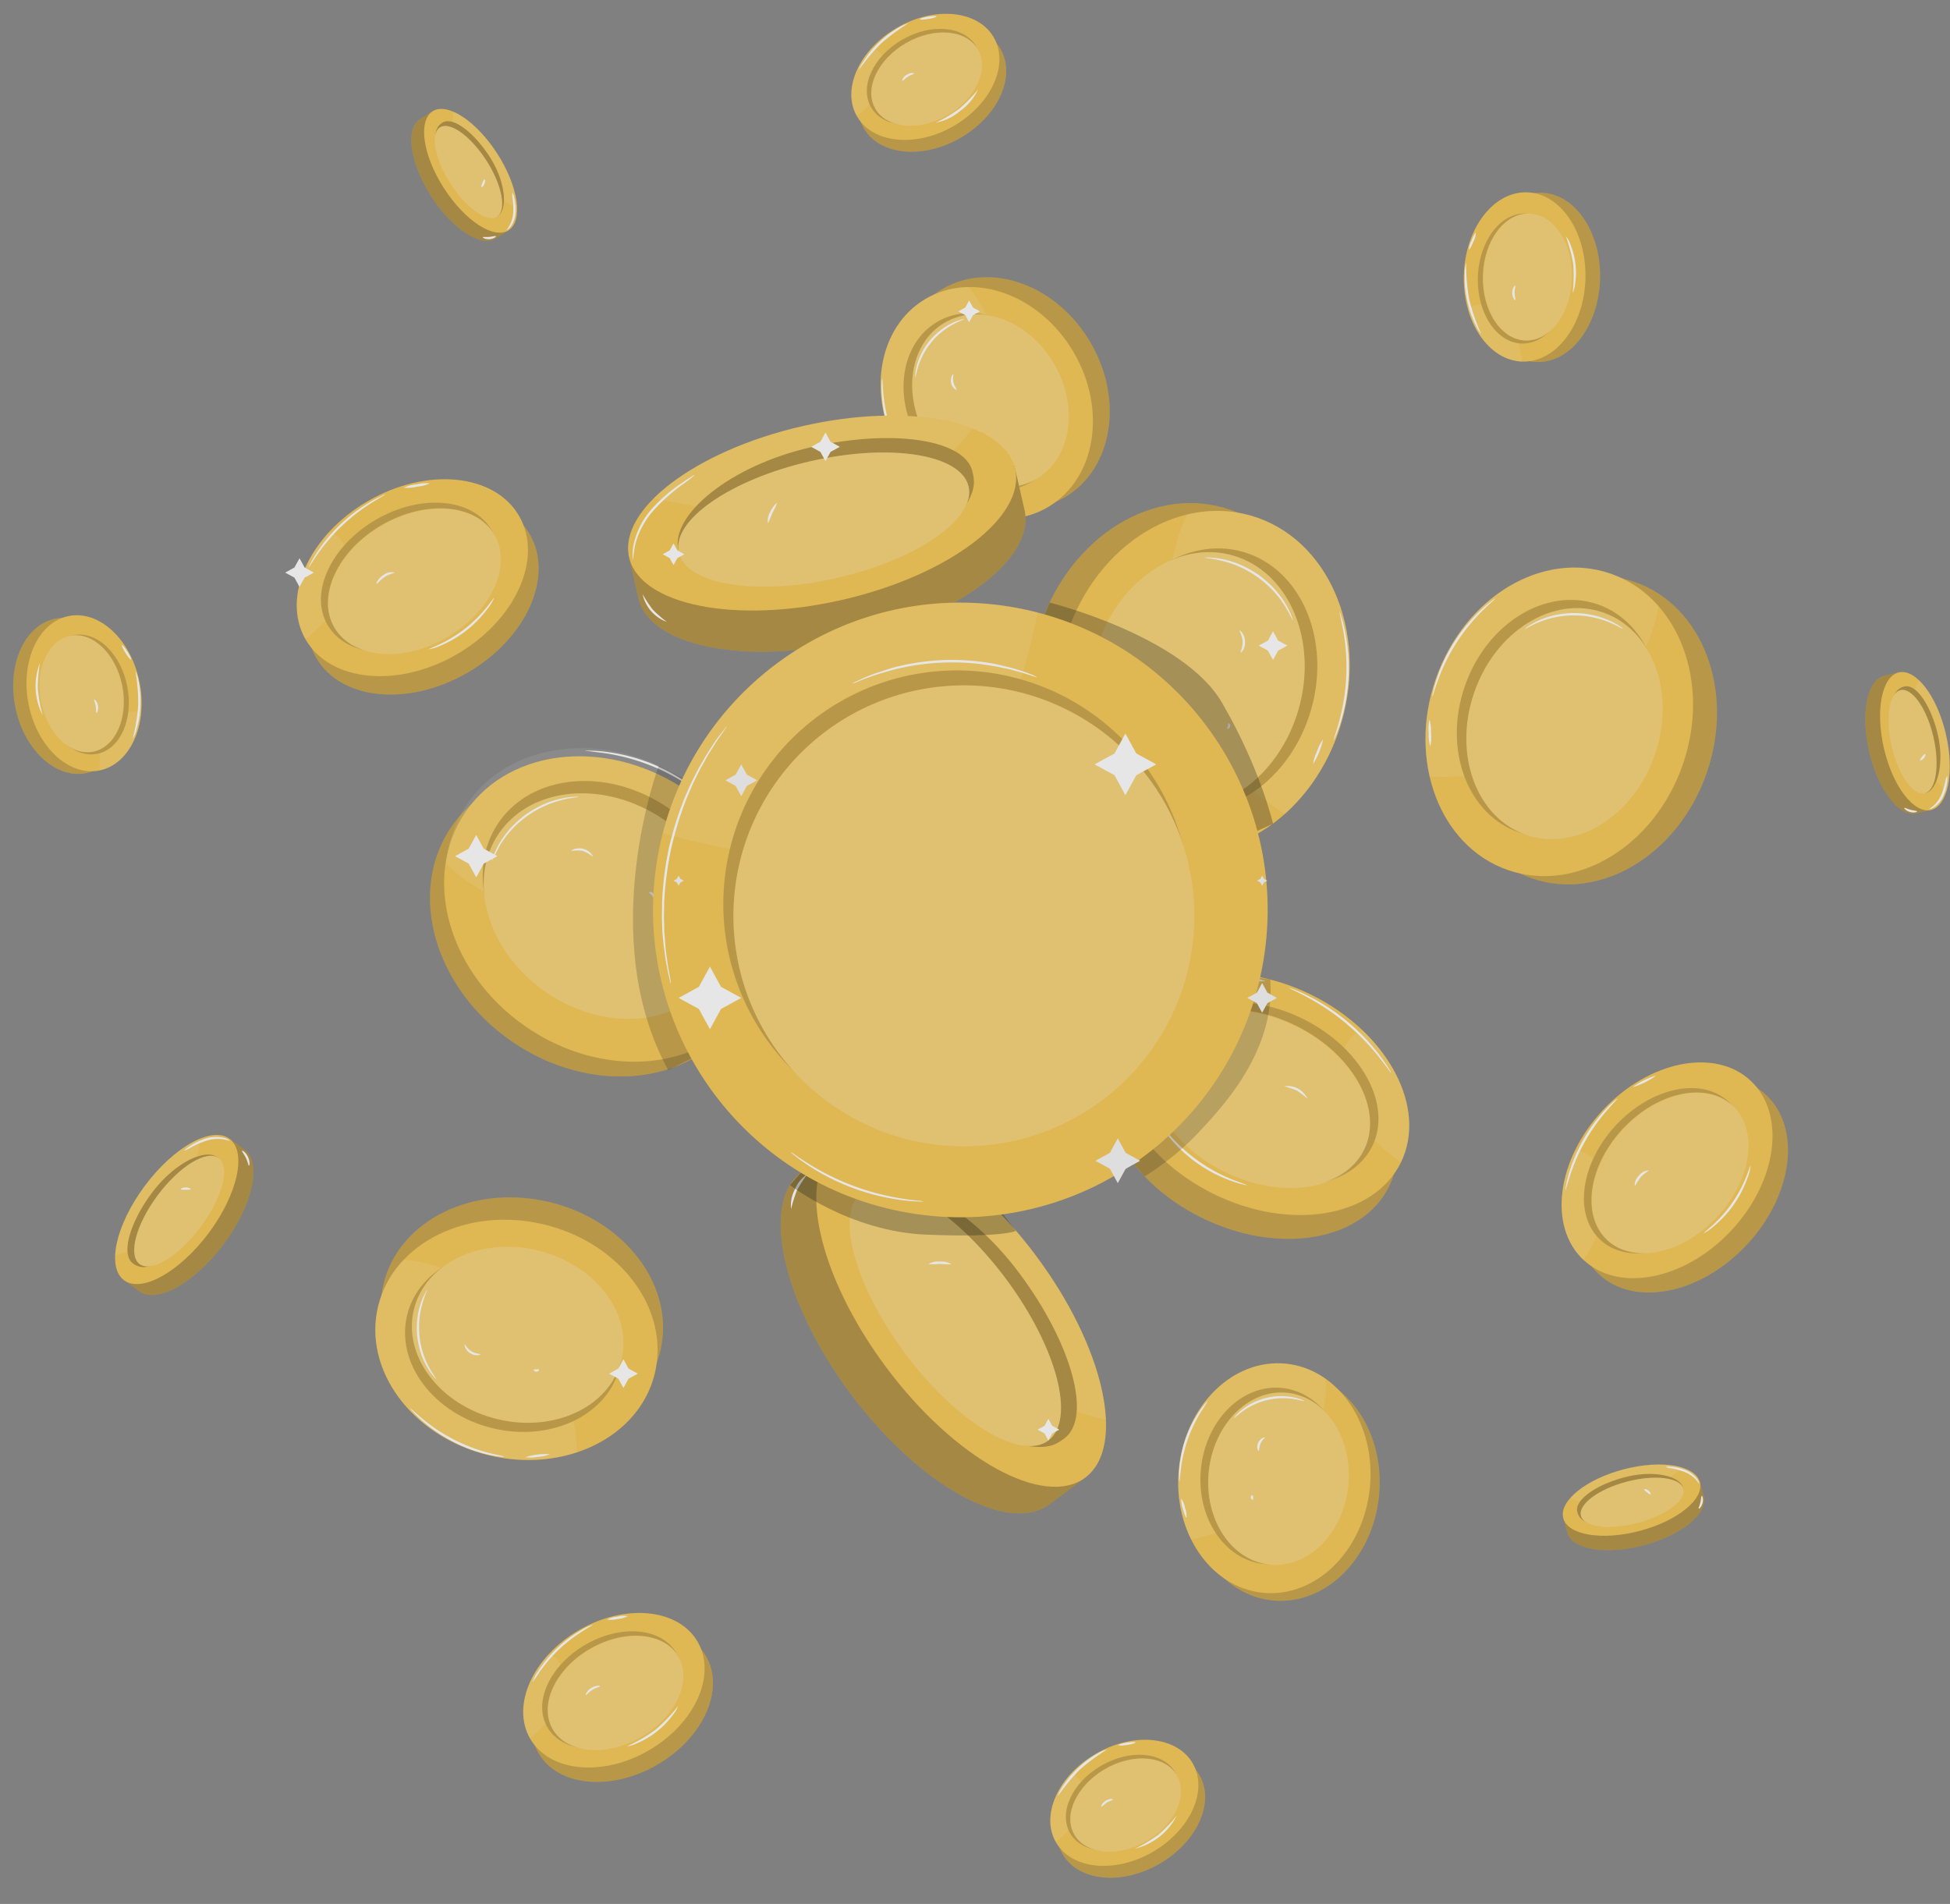 <svg xmlns="http://www.w3.org/2000/svg" xmlns:xlink="http://www.w3.org/1999/xlink" width="550" height="537" fill="none" xmlns:v="https://vecta.io/nano"><rect width="100%" height="100%" fill="#808080" stroke="none"/><style><![CDATA[.B{fill:#f6c549}.C{fill:#fff}.D{opacity:.2}.E{fill:#000}.F{opacity:.1}.G{opacity:.3}]]></style><g opacity=".8"><path d="M481.368 218.019c8.011-23.081-1.089-47.204-20.326-53.88s-41.324 6.622-49.334 29.703 1.09 47.204 20.326 53.88 41.324-6.623 49.334-29.703z" class="B"/><g class="D E"><path d="M481.369 218.018c8.01-23.08-1.09-47.203-20.326-53.879s-41.324 6.622-49.334 29.703 1.089 47.203 20.325 53.88 41.324-6.623 49.335-29.704z"/></g><path d="M474.622 215.686c8.01-23.081-1.09-47.204-20.326-53.88s-41.324 6.623-49.335 29.703 1.09 47.204 20.326 53.88 41.324-6.622 49.335-29.703z" class="B"/><g class="F C"><path d="M467.744 170.931c-3.607-4.181-8.248-7.343-13.46-9.168-19.24-6.686-41.321 6.612-49.335 29.698a50.1 50.1 0 0 0-1.712 27.565 76.67 76.67 0 0 0 31.732-5.124c9.999-3.932 18.335-10.259 23.359-19.922 3.474-6.637 8.448-14.949 9.416-23.049z"/></g><use xlink:href="#B" class="B"/><g class="D E"><use xlink:href="#B"/></g><use xlink:href="#C" class="B"/><g class="D C"><use xlink:href="#C"/></g><g class="C"><path d="M403.994 196.498c.003-.442.07-.88.198-1.303.174-.843.496-2.034.955-3.486a46.95 46.95 0 0 1 12.741-19.848c.878-.823 1.802-1.598 2.766-2.32.334-.292.705-.538 1.104-.732.062.087-1.402 1.241-3.548 3.375-5.621 5.537-9.935 12.258-12.628 19.674-1.03 2.791-1.489 4.64-1.588 4.64zm-.585 14.055c-.36-1.227-.507-2.507-.434-3.784a11.27 11.27 0 0 1 .224-3.796c.352 1.229.495 2.508.421 3.784a11.48 11.48 0 0 1-.211 3.796zm54.398-33.172c-.074.112-1.439-.831-3.858-1.836a26.26 26.26 0 0 0-4.454-1.377c-3.677-.806-7.486-.806-11.164 0-1.502.327-2.972.788-4.392 1.377-2.481 1.018-3.783 1.96-3.845 1.849.267-.281.572-.523.905-.72a9.54 9.54 0 0 1 1.154-.719c.471-.248.98-.571 1.6-.831 1.425-.661 2.913-1.177 4.441-1.539a24.83 24.83 0 0 1 11.45 0c1.531.357 3.023.864 4.454 1.514a15.93 15.93 0 0 1 1.612.831c.399.213.784.449 1.154.707a4.52 4.52 0 0 1 .943.744z"/></g><path d="M300.301 140.269c13.518-7.937 16.754-27.523 7.228-43.746s-28.206-22.941-41.724-15.004-16.753 27.523-7.228 43.746 28.207 22.941 41.724 15.004z" class="B"/><g class="D E"><path d="M300.301 140.269c13.518-7.937 16.754-27.523 7.228-43.746s-28.206-22.941-41.724-15.004-16.753 27.523-7.227 43.746 28.206 22.941 41.723 15.004z"/></g><path d="M295.562 143.043c13.518-7.937 16.754-27.523 7.228-43.747s-28.206-22.941-41.724-15.004-16.754 27.523-7.228 43.747 28.207 22.941 41.724 15.004z" class="B"/><g class="F C"><path d="M273.156 80.968c-4.249.036-8.414 1.182-12.083 3.325-13.522 7.939-16.759 27.527-7.232 43.753 3.612 6.258 8.907 11.376 15.283 14.775a58.62 58.62 0 0 0 12.901-21.164c2.705-7.815 3.151-15.866 0-23.644-2.22-5.359-4.614-12.43-8.869-17.045z"/></g><use xlink:href="#D" class="B"/><g class="D E"><use xlink:href="#D"/></g><use xlink:href="#E" class="B"/><g class="D C"><use xlink:href="#E"/></g><g class="C"><path d="M256.26 131.085s-.285-.248-.694-.757c-.57-.733-1.096-1.499-1.576-2.294a35.66 35.66 0 0 1-5.284-17.368 22.99 22.99 0 0 1 0-2.778c-.012-.346.038-.69.148-1.018.112 0 .075 1.452.261 3.722a41.84 41.84 0 0 0 5.222 17.206l1.923 3.287zm7.976 7.381c-.111.149-1.24-.57-2.481-1.575s-2.183-1.948-2.071-2.084 1.24.571 2.481 1.575 2.183 1.948 2.071 2.084zm7.73-48.454c0 .124-1.241.459-2.978 1.402-4.694 2.471-8.25 6.663-9.924 11.698-.62 1.91-.769 3.175-.881 3.163s0-.322 0-.893c.077-.814.227-1.619.447-2.407.732-2.609 2.018-5.029 3.772-7.095a18.81 18.81 0 0 1 6.388-4.875 11.9 11.9 0 0 1 2.307-.831c.278-.105.572-.16.869-.161zm-2.172 19.885c0 .075-.335 0-.682-.335a3.12 3.12 0 0 1-.695-3.411c.199-.434.422-.62.497-.583s-.298 1.054 0 2.27.992 1.923.88 2.059zm7.171 12.53c0 .086.001.198-.223.235-.113.014-.229.001-.336-.038s-.205-.102-.284-.185c-.084-.077-.148-.175-.185-.283a.68.68 0 0 1-.026-.337c0-.186.149-.261.236-.236s.26.248.434.397.322.273.384.447z"/></g><use xlink:href="#F" class="B"/><g class="D E"><use xlink:href="#F"/></g><path d="M210.834 283.97c12.7-18.269 5.224-45.433-16.697-60.671s-49.988-12.78-62.687 5.49-5.224 45.433 16.697 60.671 49.987 12.78 62.687-5.49z" class="B"/><g class="F C"><path d="M125.858 243.526a34.58 34.58 0 0 1 5.917-16.797c12.604-18.372 40.689-21.002 62.733-5.88 8.514 5.743 15.241 13.765 19.414 23.148a83.7 83.7 0 0 1-31.273 16.127c-11.363 3.039-22.813 2.878-33.494-2.369-7.406-3.635-17.231-7.729-23.297-14.229z"/></g><use xlink:href="#G" class="B"/><g class="D E"><use xlink:href="#G"/></g><use xlink:href="#H" class="B"/><g class="D C"><use xlink:href="#H"/></g><g class="C"><path d="M198.576 224.583c-.074.087-1.65-1.241-4.404-3.064a57.74 57.74 0 0 0-23.904-9.13l-5.322-.658a6.53 6.53 0 0 1 1.439 0 36.39 36.39 0 0 1 3.945.248 52.13 52.13 0 0 1 12.641 3.077 51.56 51.56 0 0 1 11.462 6.202 38.54 38.54 0 0 1 3.101 2.481c.375.247.724.529 1.042.844zm9.676 12.045c-1.041-.933-1.932-2.021-2.642-3.225-.877-1.088-1.587-2.301-2.109-3.597 1.039.939 1.93 2.031 2.642 3.237.886 1.078 1.598 2.287 2.109 3.585zm-69.457 6.116c.065-.427.186-.844.36-1.24.148-.478.335-.942.558-1.39a16.72 16.72 0 0 1 .881-1.761c.835-1.499 1.816-2.911 2.927-4.218 1.382-1.59 2.929-3.029 4.615-4.292a30.25 30.25 0 0 1 5.483-3.114c1.577-.677 3.219-1.192 4.9-1.538.643-.14 1.293-.244 1.948-.31.493-.071.99-.113 1.489-.124.411-.062.829-.062 1.24 0 0 .124-1.799.161-4.602.843a28.01 28.01 0 0 0-4.764 1.638 28.73 28.73 0 0 0-9.924 7.244 27.91 27.91 0 0 0-2.977 4.069l-2.134 4.193zm28.409-1.092a9.61 9.61 0 0 0-2.804-1.637c-1.075-.193-2.175-.193-3.25 0 0-.074.273-.347.893-.558.823-.248 1.7-.257 2.527-.027s1.574.692 2.15 1.329c.422.459.546.856.484.893zm17.031 11.426c-.161-.075-.211-.41-.484-.695s-.57-.397-.62-.571.087-.186.323-.21a1.03 1.03 0 0 1 .43.094c.135.062.254.152.351.265a1.09 1.09 0 0 1 .215.383 1.07 1.07 0 0 1 .046.436c-.05.223-.174.323-.261.298z"/></g><g class="D E"><path d="M185.823 215.924s-18.037 48.145 2.642 85.881l9.242-4.602-4.242-77.259-7.642-4.02z"/></g><use xlink:href="#I" class="B"/><g class="D E"><use xlink:href="#I"/></g><path d="M378.413 203.582c7.454-25.909-4.005-51.947-25.595-58.158s-45.133 9.757-52.587 35.666 4.006 51.947 25.595 58.158 45.134-9.757 52.587-35.666z" class="B"/><g class="F C"><path d="M334.898 145.128c5.913-1.463 12.106-1.352 17.962.322 21.585 6.203 33.035 32.254 25.58 58.156-2.784 9.976-8.316 18.969-15.966 25.952a84.25 84.25 0 0 1-25.356-24.811c-6.525-9.924-10.023-20.915-8.41-32.824 1.116-8.212 1.922-18.843 6.19-26.795z"/></g><path d="M310.768 183.187c-5.731 19.848 2.829 39.858 19.129 44.547s34.152-7.666 39.883-27.515-2.841-39.857-19.129-44.547-34.151 7.605-39.883 27.515z" class="B"/><g class="D E"><path d="M310.769 183.187c-5.731 19.848 2.828 39.858 19.128 44.547s34.152-7.666 39.883-27.515-2.841-39.857-19.129-44.547-34.151 7.605-39.882 27.515z"/></g><path d="M309.093 183.646c-5.594 19.427 2.667 38.865 18.447 43.418s33.109-7.53 38.704-26.956-2.667-38.866-18.459-43.418-33.109 7.554-38.692 26.956z" class="B"/><g class="D C"><path d="M309.093 183.646c-5.595 19.427 2.667 38.865 18.447 43.418s33.109-7.53 38.704-26.956-2.667-38.866-18.459-43.418-33.11 7.554-38.692 26.956z"/></g><path d="M302.804 197.937c.149 0 0 2.915.745 7.517l.322 1.799c.112.62.31 1.241.472 1.923.297 1.34.794 2.717 1.24 4.168a46.68 46.68 0 0 0 10.594 16.821l3.213 2.953 1.526 1.24 1.489 1.067c3.82 2.68 6.525 3.784 6.463 3.92-.653-.197-1.285-.459-1.886-.781-.738-.315-1.451-.684-2.134-1.104a29.48 29.48 0 0 1-2.704-1.65l-1.526-1.055c-.521-.372-1.029-.806-1.563-1.24-1.152-.925-2.253-1.91-3.3-2.953a48.98 48.98 0 0 1-6.326-7.902c-1.775-2.881-3.251-5.936-4.404-9.117-.471-1.489-.955-2.891-1.241-4.255-.148-.67-.334-1.315-.434-1.948l-.297-1.836c-.211-1.154-.236-2.221-.323-3.151-.073-.796-.094-1.596-.062-2.394a10.53 10.53 0 0 1 .136-2.022z" fill="#263238"/><g class="C"><path d="M376.169 208.68c-.112 0 .657-1.96 1.538-5.186a58.31 58.31 0 0 0 1.129-25.778l-1.079-5.297c.22.435.39.892.508 1.365.412 1.261.752 2.545 1.017 3.846a52.1 52.1 0 0 1-1.141 26.05c-.382 1.263-.829 2.505-1.34 3.722a6.36 6.36 0 0 1-.632 1.278zm-5.805 6.822a11.44 11.44 0 0 1 1.104-3.597c.376-1.21.954-2.347 1.712-3.362-.529 2.465-1.482 4.82-2.816 6.959zm-30.605-58.242c.412-.042.828-.042 1.24 0 .502.001 1.004.034 1.501.099.663.056 1.321.152 1.973.286 1.699.32 3.361.81 4.962 1.463 1.957.823 3.823 1.845 5.57 3.052 1.721 1.243 3.305 2.665 4.726 4.243a25.92 25.92 0 0 1 3.027 4.205 17.61 17.61 0 0 1 .918 1.774 9.81 9.81 0 0 1 .595 1.377 5.59 5.59 0 0 1 .373 1.24c-.124 0-.732-1.662-2.271-4.13-.91-1.435-1.944-2.789-3.088-4.045a32.71 32.71 0 0 0-4.652-4.106 30.88 30.88 0 0 0-5.434-3.039 27.75 27.75 0 0 0-4.838-1.563c-2.791-.707-4.602-.719-4.602-.856zm10.085 26.833a9.28 9.28 0 0 0 .67-3.201c-.149-1.086-.48-2.138-.98-3.113 0 0 .409.148.806.669a4.51 4.51 0 0 1 .819 2.481 4.54 4.54 0 0 1-.571 2.481c-.335.497-.682.683-.744.683zm-3.77 21.399c0-.186.174-.397.248-.72s0-.608.162-.744.198 0 .335.136c.078.112.132.241.155.376a.93.93 0 0 1-.019.406.96.96 0 0 1-.188.359c-.088.105-.197.19-.321.249-.211.074-.347.012-.372-.062z"/></g><g class="G E"><path d="M296.08 169.963s37.675 9.416 48.603 28.259 14.378 34.114 14.378 34.114l-8.212 3.722-58.218-58.168 3.449-7.927z"/></g><path d="M388.949 421.951c1.794-17.757-8.75-33.364-23.55-34.859s-28.251 11.688-30.045 29.445 8.75 33.364 23.55 34.859 28.252-11.688 30.045-29.445z" class="B"/><g class="D E"><path d="M388.95 421.951c1.793-17.757-8.75-33.364-23.55-34.859s-28.252 11.688-30.045 29.445 8.75 33.364 23.55 34.859 28.251-11.688 30.045-29.445z"/></g><path d="M386.369 419.644c1.8-17.845-8.798-33.529-23.672-35.029s-28.39 11.75-30.191 29.596 8.799 33.529 23.672 35.03 28.391-11.751 30.191-29.597z" class="B"/><g class="F C"><path d="M373.823 388.877c-3.291-2.358-7.138-3.82-11.164-4.242-14.887-1.501-28.384 11.747-30.195 29.598-.741 6.851.459 13.771 3.461 19.973 7.823-1.441 15.251-4.524 21.796-9.044 6.476-4.503 11.351-10.445 13.299-18.198 1.401-5.359 3.535-12.132 2.803-18.087z"/></g><use xlink:href="#J" class="B"/><g class="D E"><use xlink:href="#J"/></g><use xlink:href="#K" class="B"/><g class="D C"><use xlink:href="#K"/></g><g class="C"><path d="M332.676 417.93c-.098-.312-.136-.641-.112-.967a23.06 23.06 0 0 1 .062-2.655 33.71 33.71 0 0 1 5.744-16.375c.491-.734 1.026-1.438 1.6-2.109.409-.471.658-.719.682-.695a33.88 33.88 0 0 1-1.91 3.052c-1.501 2.46-2.748 5.066-3.722 7.778-.941 2.724-1.594 5.539-1.947 8.398l-.397 3.573zm1.972 10.172c-.173 0-.632-1.116-1.029-2.605-.344-.884-.484-1.833-.41-2.779a6.29 6.29 0 0 1 1.03 2.605c.351.882.491 1.834.409 2.779zm33.221-32.935c0 .111-1.179-.298-3.077-.596-5.003-.738-10.098.489-14.216 3.424-1.563 1.116-2.394 1.997-2.481 1.923s.136-.273.496-.695c.515-.586 1.084-1.122 1.699-1.6 2.03-1.603 4.384-2.745 6.898-3.349a17.86 17.86 0 0 1 7.666-.149c.764.147 1.511.367 2.233.657.534.198.794.347.782.385zm-12.864 14.079c-.074 0-.248-.198-.347-.645a2.99 2.99 0 0 1 .236-1.724c.253-.519.654-.95 1.153-1.241.397-.223.695-.235.72-.161s-.819.658-1.241 1.724-.31 1.998-.521 2.047zm-1.526 13.683c0 .075-.149.124-.31 0-.099-.051-.184-.125-.249-.215a.71.71 0 0 1-.125-.305.7.7 0 0 1 .027-.328c.035-.106.094-.202.173-.281.136-.111.261-.099.323 0 .074.173.116.358.124.546.043.191.056.388.037.583z"/></g><use xlink:href="#L" class="B"/><g class="D E"><path d="M186.209 381.158c4.396-17.954-9.502-36.785-31.043-42.06s-42.567 5.004-46.964 22.958 9.502 36.785 31.043 42.059 42.567-5.003 46.964-22.957z"/></g><use xlink:href="#L" x="-1.539" y="6.305" class="B"/><g class="F C"><path d="M113.774 355.371a28.73 28.73 0 0 0-7.108 12.951c-4.404 17.962 9.502 36.794 31.013 42.066 8.258 2.086 16.936 1.811 25.046-.794-.377-9.827-2.843-19.46-7.233-28.259-4.391-8.684-10.829-15.705-19.997-19.427-6.376-2.555-14.315-6.339-21.721-6.537z"/></g><use xlink:href="#M" class="B"/><g class="D E"><use xlink:href="#M"/></g><use xlink:href="#N" class="B"/><g class="D C"><use xlink:href="#N"/></g><g class="C"><path d="M142.268 410.834c-.411.067-.83.067-1.241 0-1.084-.125-2.161-.311-3.225-.558a41.91 41.91 0 0 1-10.147-3.721 42.67 42.67 0 0 1-8.895-6.128c-.82-.726-1.594-1.5-2.32-2.32a4.67 4.67 0 0 1-.756-.931c.087-.087 1.24 1.142 3.374 2.903 5.493 4.59 11.932 7.911 18.856 9.726 2.692.657 4.366.918 4.354 1.029zm12.803-.682a9.27 9.27 0 0 1-3.387.745 9.48 9.48 0 0 1-3.461.099c2.209-.709 4.532-.995 6.848-.844zm-34.623-46.333c.112 0-.607 1.364-1.24 3.647a23.83 23.83 0 0 0-.856 4.094c-.396 3.397-.062 6.84.98 10.097.425 1.327.964 2.614 1.613 3.846 1.116 2.109 2.084 3.263 1.984 3.337s-.297-.248-.744-.757a16.66 16.66 0 0 1-1.637-2.357 21.15 21.15 0 0 1-1.787-3.882 25.79 25.79 0 0 1-1.104-5.124c-.145-1.744-.108-3.498.112-5.235.193-1.415.53-2.808 1.005-4.155a15.96 15.96 0 0 1 1.166-2.63c.273-.596.471-.906.508-.881zm15.035 18.173c0 .075-.297.236-.843.248-.722.021-1.433-.183-2.035-.583a3.62 3.62 0 0 1-1.389-1.6c-.211-.521-.199-.868-.124-.881s.595 1.154 1.861 1.936 2.505.694 2.53.88zm16.487 4.218c.074 0 .099.186 0 .36a.85.85 0 0 1-.3.232c-.116.054-.242.08-.37.078a.81.81 0 0 1-.373-.074c-.116-.054-.218-.135-.297-.236-.124-.161-.099-.31 0-.347s.409 0 .707 0 .434-.087.633-.013z"/></g><path d="M391.757 334.687c7.664-15.486-3.601-36.689-25.16-47.359s-45.248-6.764-52.912 8.722 3.6 36.689 25.159 47.359 45.249 6.764 52.913-8.722z" class="B"/><g class="D E"><path d="M391.757 334.687c7.663-15.486-3.601-36.689-25.16-47.359s-45.248-6.764-52.912 8.722 3.6 36.689 25.159 47.359 45.249 6.764 52.913-8.722z"/></g><path d="M395.083 327.968c7.664-15.486-3.6-36.689-25.159-47.358s-45.249-6.764-52.912 8.722 3.6 36.689 25.159 47.358 45.249 6.764 52.912-8.722z" class="B"/><g class="F C"><path d="M381.652 292.08a11.63 11.63 0 0 0-3.039 5.135c-1.377 5.831.149 12.095 3.56 17.529 3.374 5.197 7.804 9.627 13.001 13 5.545-11.487.769-26.05-10.842-37.141a9.94 9.94 0 0 0-2.68 1.477z"/></g><path d="M346.533 329.667c-16.561-8.2-25.306-24.326-19.525-35.975s23.904-14.526 40.478-6.327 25.319 24.327 19.525 35.975-23.917 14.577-40.478 6.327z" class="B"/><g class="D E"><path d="M346.534 329.667c-16.561-8.2-25.307-24.326-19.526-35.975s23.905-14.526 40.478-6.327 25.319 24.327 19.526 35.975-23.918 14.577-40.478 6.327z"/></g><path d="M345.292 330.325c-16.127-8.002-24.736-23.657-19.129-34.983s23.247-14.018 39.424-6.016 24.736 23.669 19.128 34.945-23.297 14.067-39.423 6.054z" class="B"/><g class="D C"><path d="M345.293 330.474c-16.127-8.002-24.736-23.67-19.142-34.983s23.26-14.018 39.424-6.017 24.748 23.67 19.141 34.995-23.297 13.993-39.423 6.005z"/></g><g class="C"><path d="M363.576 278.62a7.95 7.95 0 0 1 1.427.471c.918.335 2.196.906 3.721 1.663a57.95 57.95 0 0 1 20.655 17.218 40.67 40.67 0 0 1 2.307 3.399c.289.41.53.851.72 1.315-.099 0-1.241-1.737-3.399-4.441-5.581-7.045-12.558-12.861-20.494-17.082-3.002-1.625-4.986-2.431-4.937-2.543zm-15.891-2.828c1.566-.179 3.148-.137 4.702.124a17.73 17.73 0 0 1 4.627.781c-1.562.171-3.14.125-4.689-.136-1.574-.048-3.135-.307-4.64-.769zm14.514 30.591c1.332-.209 2.695.023 3.884.658a6.21 6.21 0 0 1 2.704 2.865c-.937-.849-1.941-1.621-3.002-2.308a23.72 23.72 0 0 0-3.586-1.215zm-34.522 11.239c.099-.075 1.08 1.24 2.903 3.275a46.43 46.43 0 0 0 7.902 6.897 47.22 47.22 0 0 0 9.267 4.962l4.094 1.526a3.74 3.74 0 0 1-1.167-.199 25.51 25.51 0 0 1-3.088-.905 39.92 39.92 0 0 1-17.368-11.934 28.88 28.88 0 0 1-1.947-2.555c-.247-.327-.448-.686-.596-1.067z"/></g><g class="D E"><path d="M319.824 328.365l3.027 3.436c5.131-3.183 9.869-6.96 14.117-11.252 6.004-6.413 22.937-23.098 21.312-44.261l-7.567-1.241-31.559 52.449.67.869z"/></g><use xlink:href="#O" class="B"/><g class="D E"><use xlink:href="#O"/></g><path d="M28.022 217.313c8.643-1.71 13.721-12.849 11.34-24.879s-11.316-20.397-19.959-18.688-13.721 12.849-11.341 24.879 11.316 20.397 19.959 18.688z" class="B"/><g class="F C"><path d="M38.363 200.74c-1.02-.138-2.059-.01-3.014.372-1.403.691-2.655 1.655-3.681 2.835s-1.808 2.553-2.298 4.038a22.5 22.5 0 0 0-1.241 9.291c6.364-1.315 10.78-7.778 11.648-15.915-.437-.278-.914-.487-1.414-.621z"/></g><use xlink:href="#P" class="B"/><g class="D E"><use xlink:href="#P"/></g><path d="M11.593 197.924c-1.786-9.031 1.886-17.367 8.2-18.607s12.889 5.049 14.7 14.08-1.886 17.367-8.212 18.607-12.877-5.061-14.688-14.08z" class="B"/><g class="D C"><path d="M11.593 197.937c-1.786-9.019 1.886-17.368 8.2-18.608s12.889 5.061 14.626 14.08-1.886 17.367-8.212 18.608-12.877-5.062-14.613-14.08z"/></g><g class="C"><path d="M38.19 189.253a9.43 9.43 0 0 1 .868 2.742 28.28 28.28 0 0 1 .571 6.909 27.9 27.9 0 0 1-1.129 6.836 9.69 9.69 0 0 1-1.067 2.654c.789-3.121 1.308-6.304 1.551-9.514.026-3.227-.24-6.448-.794-9.627zm-3.784-7.294c.161-.099.844.732 1.538 1.848s1.141 2.109.992 2.208-.844-.744-1.538-1.86-1.141-2.109-.992-2.196zm-7.865 15.358c.112-.124.906.545 1.104 1.749s-.322 2.096-.471 2.009 0-.905-.161-1.898-.608-1.736-.471-1.86zm-15.258-10.47a42.28 42.28 0 0 0-.595 7.517 42.68 42.68 0 0 0 1.377 7.443 17.92 17.92 0 0 1-2.01-7.358 17.94 17.94 0 0 1 1.229-7.528v-.074z"/></g><use xlink:href="#Q" class="B"/><g class="D E"><use xlink:href="#Q"/></g><path d="M128.82 184.561c16.625-9.626 24.498-27.109 17.584-39.05s-25.995-13.819-42.621-4.193-24.498 27.109-17.584 39.05 25.996 13.819 42.621 4.193z" class="B"/><g class="F C"><path d="M95.043 151.095a9.34 9.34 0 0 1 2.68 3.92c.638 2.374.797 4.852.467 7.289a18.5 18.5 0 0 1-2.39 6.902c-2.411 4.321-5.709 8.084-9.676 11.041-4.962-8.857-1.972-20.717 6.699-30.157a7.7 7.7 0 0 1 2.221 1.005z"/></g><use xlink:href="#R" class="B"/><g class="D E"><use xlink:href="#R"/></g><path d="M126.006 179.676c12.467-7.22 18.484-20.158 13.423-28.879s-19.266-9.924-31.733-2.742-18.483 20.159-13.422 28.88 19.265 9.961 31.732 2.741z" class="B"/><g class="D C"><path d="M126.067 179.776c12.467-7.22 18.471-20.146 13.422-28.88s-19.265-9.924-31.732-2.729-18.484 20.146-13.422 28.88 19.252 9.948 31.732 2.729z"/></g><g class="C"><path d="M108.738 139.434c0 .099-1.477.868-3.809 2.32-6.085 3.79-11.336 8.779-15.432 14.663-1.575 2.257-2.407 3.721-2.481 3.721a4.74 4.74 0 0 1 .484-1.104c.347-.695.906-1.662 1.65-2.828a45.05 45.05 0 0 1 6.897-8.337 45.53 45.53 0 0 1 8.684-6.475 27.94 27.94 0 0 1 2.915-1.501c.341-.202.708-.357 1.092-.459zm12.517-3.101c-1.154.514-2.387.829-3.647.93a11.15 11.15 0 0 1-3.721.285 11.18 11.18 0 0 1 3.647-.93c1.216-.303 2.474-.4 3.721-.285zm-9.973 25.145c0 .186-1.365.323-2.754 1.241s-2.146 2.034-2.307 1.935.384-1.514 1.96-2.481a3.65 3.65 0 0 1 1.471-.703c.537-.12 1.094-.118 1.63.008zm28.084 7.145a12.55 12.55 0 0 1-1.811 3.015c-3.382 4.611-7.953 8.217-13.224 10.433a12.29 12.29 0 0 1-3.362 1.054c0-.099 1.241-.546 3.176-1.476 2.521-1.207 4.905-2.683 7.108-4.404 2.185-1.742 4.177-3.714 5.942-5.88 1.365-1.675 2.096-2.804 2.171-2.742z"/></g><use xlink:href="#S" class="B"/><g class="D E"><use xlink:href="#S"/></g><path d="M182.98 493.7c13.044-7.552 19.219-21.273 13.791-30.647s-20.401-10.851-33.445-3.299-19.219 21.274-13.791 30.648 20.401 10.851 33.445 3.298z" class="B"/><g class="F C"><path d="M156.472 467.415c.958.83 1.685 1.894 2.109 3.088a14.48 14.48 0 0 1 .361 5.704c-.26 1.906-.897 3.742-1.874 5.399-1.887 3.4-4.475 6.36-7.592 8.684-3.933-6.96-1.551-16.263 5.26-23.669a6.32 6.32 0 0 1 1.736.794z"/></g><use xlink:href="#T" class="B"/><g class="D E"><use xlink:href="#T"/></g><path d="M180.775 489.843c9.787-5.669 14.501-15.817 10.532-22.664s-15.11-7.803-24.897-2.146-14.502 15.816-10.532 22.664 15.109 7.765 24.897 2.146z" class="B"/><g class="D C"><path d="M180.824 489.917c9.776-5.657 14.49-15.804 10.532-22.652s-15.122-7.815-24.897-2.146-14.501 15.804-10.544 22.664 15.122 7.803 24.909 2.134z"/></g><g class="C"><path d="M167.228 458.247c0 .099-1.154.707-2.965 1.861-4.757 2.989-8.87 6.899-12.095 11.499a33.87 33.87 0 0 1-2.01 2.866 13.25 13.25 0 0 1 1.625-3.114c1.538-2.4 3.358-4.608 5.421-6.575a34.85 34.85 0 0 1 6.823-5.061 13.34 13.34 0 0 1 3.201-1.476zm9.812-2.407a7.17 7.17 0 0 1-2.841.794c-.962.26-1.969.311-2.953.149.88-.465 1.848-.736 2.841-.794.961-.267 1.97-.318 2.953-.149zm-7.815 19.774c0 .186-1.067.323-2.134 1.005s-1.674 1.476-1.848 1.476.248-1.24 1.513-2.009 2.494-.695 2.469-.472zm22.044 5.558a8.69 8.69 0 0 1-1.389 2.394 24.21 24.21 0 0 1-10.396 8.2 8.13 8.13 0 0 1-2.654.781 43.35 43.35 0 0 0 8.026-4.664 45.49 45.49 0 0 0 6.413-6.711z"/></g><path d="M270.939 38.861c10.648-6.165 15.691-17.364 11.262-25.012s-16.65-8.851-27.299-2.686-15.691 17.364-11.263 25.012 16.651 8.851 27.3 2.686z" class="B"/><g class="D E"><path d="M270.938 38.861c10.649-6.165 15.691-17.364 11.263-25.012s-16.651-8.851-27.299-2.686-15.692 17.364-11.263 25.012 16.65 8.851 27.299 2.686z"/></g><path d="M269.013 35.528c10.656-6.203 15.693-17.367 11.264-25.009s-16.648-8.857-27.291-2.692-15.693 17.367-11.264 25.009 16.648 8.857 27.291 2.692z" class="B"/><g class="F C"><path d="M247.378 14.142a6.08 6.08 0 0 1 1.725 2.481c.402 1.518.499 3.102.287 4.658s-.732 3.055-1.528 4.41a22.49 22.49 0 0 1-6.202 7.059c-3.213-5.669-1.241-13.261 4.292-19.315a5.66 5.66 0 0 1 1.426.707z"/></g><use xlink:href="#U" class="B"/><g class="D E"><use xlink:href="#U"/></g><path d="M267.201 32.402c7.989-4.627 11.834-12.901 8.597-18.496s-12.381-6.376-20.32-1.749-11.835 12.901-8.597 18.496 12.343 6.364 20.32 1.749z" class="B"/><g class="D C"><path d="M267.239 32.464c7.989-4.627 11.835-12.901 8.597-18.496s-12.331-6.376-20.32-1.749-11.834 12.901-8.597 18.496 12.344 6.376 20.32 1.749z"/></g><g class="C"><path d="M256.148 6.624a54.92 54.92 0 0 0-7.778 5.768 55.47 55.47 0 0 0-6.202 7.443 9.56 9.56 0 0 1 1.402-2.543 28.08 28.08 0 0 1 9.924-9.502 9.13 9.13 0 0 1 2.654-1.166zm8.014-1.985c0 .186-1.005.496-2.32.707s-2.381.248-2.406.074 1.005-.496 2.307-.707 2.394-.248 2.419-.074zm-6.377 16.102c0 .186-.856.335-1.712.881s-1.377 1.241-1.538 1.141.161-1.054 1.24-1.7 2.022-.496 2.01-.323zm18.037 4.566c-1.111 2.381-2.82 4.433-4.962 5.954-1.976 1.693-4.356 2.847-6.91 3.349 2.281-1.09 4.461-2.382 6.513-3.858 1.943-1.654 3.737-3.476 5.359-5.446z"/></g><path d="M327.042 525.675c10.648-6.166 15.691-17.364 11.263-25.012s-16.651-8.851-27.3-2.686-15.691 17.364-11.263 25.012 16.651 8.851 27.3 2.686z" class="B"/><g class="D E"><path d="M327.042 525.675c10.648-6.165 15.691-17.364 11.263-25.012s-16.651-8.851-27.3-2.686-15.691 17.364-11.263 25.012 16.651 8.851 27.3 2.686z"/></g><path d="M325.146 522.332c10.644-6.203 15.68-17.367 11.252-25.009s-16.648-8.857-27.292-2.692-15.692 17.368-11.263 25.009 16.647 8.857 27.303 2.692z" class="B"/><g class="F C"><path d="M303.499 500.896c.774.669 1.367 1.522 1.724 2.481.4 1.519.496 3.102.283 4.658a11.96 11.96 0 0 1-1.523 4.41 22.69 22.69 0 0 1-6.203 7.059c-3.213-5.669-1.24-13.261 4.292-19.315a5.64 5.64 0 0 1 1.427.707z"/></g><path d="M322.677 518.908c8.187-4.739 12.107-13.261 8.77-19.042s-12.69-6.599-20.865-1.86-12.108 13.248-8.771 19.029 12.691 6.6 20.866 1.873z" class="B"/><g class="D E"><path d="M322.676 518.908c8.188-4.739 12.108-13.261 8.771-19.042s-12.691-6.599-20.866-1.86-12.107 13.248-8.77 19.029 12.69 6.6 20.865 1.873z"/></g><path d="M323.335 519.206c7.976-4.627 11.834-12.914 8.597-18.496s-12.405-6.376-20.32-1.749-11.834 12.901-8.597 18.484 12.331 6.376 20.32 1.761z" class="B"/><g class="D C"><path d="M323.371 519.268c7.977-4.627 11.835-12.902 8.597-18.496s-12.343-6.377-20.32-1.749-11.834 12.901-8.596 18.496 12.33 6.376 20.319 1.749z"/></g><g class="C"><path d="M312.27 493.428a55.66 55.66 0 0 0-7.778 5.768c-2.262 2.296-4.317 4.787-6.141 7.444.275-.917.694-1.784 1.241-2.568 2.5-3.942 5.934-7.206 9.998-9.503.827-.521 1.731-.906 2.68-1.141zm8.013-1.985c0 .186-1.005.496-2.308.707s-2.394.248-2.481.075 1.005-.497 2.308-.707 2.456-.248 2.481-.075zm-6.375 16.102c0 .186-.856.323-1.712.868s-1.377 1.241-1.538 1.142.161-1.042 1.24-1.687 2.035-.497 2.01-.323zm17.987 4.578a17.93 17.93 0 0 1-4.868 5.936c-2.032 1.604-4.388 2.749-6.905 3.355a43.52 43.52 0 0 0 6.501-3.858 42.23 42.23 0 0 0 5.272-5.433z"/></g><path d="M451.292 78.68c.348-13.184-7.049-24.074-16.521-24.324s-17.432 10.236-17.78 23.42 7.049 24.074 16.521 24.324 17.432-10.236 17.78-23.42z" class="B"/><g class="D E"><path d="M451.292 78.68c.347-13.184-7.05-24.074-16.521-24.324s-17.433 10.236-17.78 23.42 7.049 24.074 16.521 24.324 17.432-10.236 17.78-23.42z"/></g><path d="M447.177 78.564c.348-13.184-7.049-24.074-16.521-24.324s-17.432 10.236-17.779 23.42 7.049 24.074 16.521 24.324 17.432-10.236 17.779-23.42z" class="B"/><g class="F C"><path d="M415.456 86.303a6.41 6.41 0 0 1 3.262-.161c1.612.483 3.113 1.279 4.415 2.343a12.76 12.76 0 0 1 3.177 3.859c1.654 2.965 2.664 6.245 2.965 9.626-6.984-.248-12.814-6.301-15.221-14.762a5.58 5.58 0 0 1 1.402-.906z"/></g><use xlink:href="#V" class="B"/><g class="D E"><use xlink:href="#V"/></g><path d="M443.292 78.463c.26-9.924-5.136-18.05-12.07-18.223s-12.74 7.679-12.989 17.566 5.136 18.05 12.058 18.236 12.753-7.691 13.001-17.578z" class="B"/><g class="D C"><path d="M443.38 78.475c.261-9.924-5.135-18.05-12.058-18.236s-12.74 7.679-13 17.566 5.136 18.049 12.058 18.236 12.74-7.679 13-17.566z"/></g><g class="C"><path d="M413.519 74.096c-.028 3.469.267 6.932.881 10.346a55.4 55.4 0 0 0 3.399 9.8 10.23 10.23 0 0 1-1.612-2.63c-1.091-2.241-1.904-4.608-2.419-7.046a30.06 30.06 0 0 1-.646-7.443 10.71 10.71 0 0 1 .397-3.027zm2.73-8.423a5.47 5.47 0 0 1-.67 2.481c-.546 1.315-1.104 2.32-1.241 2.258.024-.87.258-1.721.683-2.481.496-1.315 1.067-2.332 1.228-2.258zm11.116 14.861c.161.087-.199.955-.174 2.047s.36 1.948.199 2.047-.856-.744-.856-2.047.707-2.159.831-2.047zm14.279-13.856a6.43 6.43 0 0 1 1.24 2.121 21.26 21.26 0 0 1 1.476 5.657 20.59 20.59 0 0 1-.136 5.855 6.83 6.83 0 0 1-.657 2.332 41.58 41.58 0 0 0 .148-8.113 42.19 42.19 0 0 0-2.071-7.853z"/></g><path d="M492.725 351.034c13.005-13.971 15.414-32.869 5.379-42.21s-28.712-5.588-41.717 8.383-15.414 32.869-5.38 42.21 28.712 5.588 41.718-8.383z" class="B"/><g class="D E"><path d="M492.724 351.034c13.006-13.971 15.414-32.869 5.38-42.21s-28.712-5.588-41.718 8.383-15.414 32.869-5.379 42.21 28.712 5.588 41.717-8.383z"/></g><path d="M488.365 346.996c13.006-13.971 15.414-32.869 5.38-42.21s-28.712-5.587-41.718 8.384-15.413 32.869-5.379 42.21 28.712 5.587 41.717-8.384z" class="B"/><g class="F C"><path d="M446.542 324.966c1.475.647 2.757 1.664 3.722 2.952a18.46 18.46 0 0 1 2.283 14.006 35 35 0 0 1-6.029 13.36c-7.332-6.959-7.878-19.116-2.382-30.604a8.01 8.01 0 0 1 2.406.286z"/></g><use xlink:href="#W" class="B"/><g class="D E"><use xlink:href="#W"/></g><path d="M484.229 343.139c9.763-10.482 11.723-24.512 4.379-31.335s-21.188-3.871-30.938 6.612-11.711 24.5-4.379 31.335 21.212 3.871 30.938-6.612z" class="B"/><g class="D C"><path d="M484.341 343.226c9.763-10.482 11.723-24.513 4.379-31.348s-21.188-3.87-30.938 6.612-11.711 24.513-4.379 31.336 21.188 3.87 30.938-6.6z"/></g><g class="C"><path d="M456.169 309.906c.074.074-1.154 1.24-2.94 3.312a52.57 52.57 0 0 0-10.408 18.422l-1.315 4.23c-.006-.419.044-.836.149-1.241.124-.756.372-1.848.732-3.175 1.97-6.951 5.573-13.331 10.507-18.608.736-.798 1.515-1.556 2.332-2.27a4.06 4.06 0 0 1 .943-.67zm10.99-6.563c-2.012 1.476-4.266 2.589-6.661 3.288 2.012-1.476 4.266-2.588 6.661-3.288zm-2.17 26.771c.075.186-1.24.72-2.27 1.96-.584.798-1.127 1.626-1.625 2.481-.044-.544.036-1.092.234-1.601a3.63 3.63 0 0 1 .907-1.339 3.72 3.72 0 0 1 1.211-1.055c.476-.259 1.003-.411 1.543-.446zm28.768-1.352a12.04 12.04 0 0 1-.843 3.386 31.5 31.5 0 0 1-3.833 7.53 31.95 31.95 0 0 1-5.707 6.203 12.75 12.75 0 0 1-2.865 1.96c-.062-.087 1.004-.881 2.58-2.32 4.118-3.759 7.337-8.398 9.415-13.571.782-1.936 1.154-3.213 1.253-3.188z"/></g><path d="M301.501 409.06c-.707-12.405-8.373-29.524-20.865-46.259s-26.758-28.941-38.456-33.146l-5.334-7.158-10.768 8.038c-11.649 8.684-5.446 36.745 13.881 62.622s44.436 39.796 56.096 31.087l10.756-8.026-5.31-7.158z" class="B"/><g class="G E"><path d="M301.501 409.06c-.707-12.405-8.373-29.524-20.865-46.259s-26.758-28.941-38.456-33.146l-5.335-7.158-10.767 8.038c-11.649 8.684-5.446 36.745 13.881 62.622s44.435 39.796 56.096 31.087l10.756-8.026-5.31-7.158z"/></g><path d="M249.982 385.689c-19.315-25.877-25.542-53.913-13.856-62.658s36.744 5.235 56.071 31.112 25.542 53.913 13.906 62.609-36.793-5.186-56.121-31.063z" class="B"/><g class="F C"><path d="M259.933 343.375c1.352 5.906 3.118 11.709 5.284 17.367 8.386 19.712 25.977 35.218 46.668 39.697-.545-12.654-7.517-29.86-19.724-46.222-11.698-15.655-25.505-26.932-37.215-31.472a436.29 436.29 0 0 0 4.987 20.63z"/></g><use xlink:href="#X" class="B"/><g class="G E"><use xlink:href="#X"/></g><use xlink:href="#Y" class="B"/><g class="D C"><use xlink:href="#Y"/></g><g class="C"><path d="M266.259 331.032c-1.44-.679-2.844-1.432-4.205-2.258-3.294-1.929-6.783-3.505-10.408-4.701-3.633-1.157-7.483-1.459-11.252-.881a33.34 33.34 0 0 0-4.54 1.24 4.19 4.19 0 0 1 1.117-.645c1.066-.492 2.186-.858 3.337-1.091 3.84-.735 7.803-.492 11.524.707a46.4 46.4 0 0 1 10.445 4.962l2.953 1.873a5.28 5.28 0 0 1 1.029.794zm2.121 25.554c-1.089.031-2.179-.006-3.263-.111a23.71 23.71 0 0 1-3.275.062 5.5 5.5 0 0 1 3.275-.707c1.141-.105 2.284.16 3.263.756zm-45.242-15.593a9.47 9.47 0 0 1 1.055-5.52 9.36 9.36 0 0 1 3.56-4.342 34.87 34.87 0 0 0-2.977 4.615c-.67 1.708-1.217 3.461-1.638 5.247z"/></g><g class="G E"><path d="M226.103 330.536l-3.275 3.721s16.747 13.088 38.369 13.968 25.306-1.042 25.306-1.042l-7.17-9.465-53.23-7.182z"/></g><use xlink:href="#Z" class="B"/><g class="G E"><use xlink:href="#Z"/></g><path d="M237.479 169.206c-30.058 6.885-56.952 1.489-60.041-12.033s18.756-30.082 48.827-36.967 56.952-1.501 60.053 12.033-18.769 30.095-48.839 36.967z" class="B"/><g class="F C"><path d="M204.356 144.185c5.675 1.096 11.421 1.793 17.194 2.084 20.443.286 40.788-9.093 52.697-25.43-11.264-4.417-28.979-4.962-47.983-.621-18.199 4.168-33.37 11.872-41.843 20.308 6.612 1.389 13.249 2.63 19.935 3.659z"/></g><use xlink:href="#a" class="B"/><g class="G E"><use xlink:href="#a"/></g><use xlink:href="#b" class="B"/><g class="D C"><use xlink:href="#b"/></g><g class="C"><path d="M196.021 133.901a35.92 35.92 0 0 1-3.585 2.804c-2.955 2.137-5.679 4.577-8.126 7.282a23.74 23.74 0 0 0-5.111 9.465c-.303 1.478-.514 2.974-.632 4.478-.111-.404-.157-.822-.137-1.24-.02-1.125.089-2.249.323-3.35a22.32 22.32 0 0 1 5.074-9.787 44.85 44.85 0 0 1 8.336-7.233c1.166-.806 2.121-1.426 2.779-1.848.332-.238.695-.43 1.079-.571zm23.136 8.014c-.372.972-.82 1.914-1.339 2.816-.344.988-.758 1.95-1.241 2.878a4.97 4.97 0 0 1 .62-3.139c.757-1.637 1.836-2.654 1.96-2.555zm-31.076 33.494c-1.71-.617-3.235-1.659-4.431-3.029a10.7 10.7 0 0 1-2.404-4.799c.856 1.528 1.822 2.992 2.89 4.379 1.232 1.241 2.551 2.394 3.945 3.449z"/></g><use xlink:href="#c" class="B"/><g class="G E"><use xlink:href="#c"/></g><path d="M58.82 347.841c8.225-11.016 10.867-22.937 5.917-26.634s-15.643 2.22-23.867 13.236-10.867 22.937-5.905 26.634 15.631-2.282 23.855-13.236z" class="B"/><g class="F C"><path d="M54.59 329.779c-.575 2.511-1.33 4.978-2.258 7.381a28.74 28.74 0 0 1-7.899 10.827c-3.449 2.937-7.544 5.016-11.949 6.069.223-5.384 3.2-12.703 8.386-19.662 4.962-6.662 10.855-11.463 15.817-13.398-.608 2.953-1.327 5.88-2.097 8.783z"/></g><use xlink:href="#d" class="B"/><g class="G E"><use xlink:href="#d"/></g><use xlink:href="#e" class="B"/><g class="D C"><use xlink:href="#e"/></g><g class="C"><path d="M51.896 324.531c0-.074.571-.558 1.625-1.24a17.74 17.74 0 0 1 4.453-2.159 9.74 9.74 0 0 1 4.962-.26 3.48 3.48 0 0 1 1.873.881c0 .087-.757-.248-1.96-.422a10.79 10.79 0 0 0-4.702.422 26.05 26.05 0 0 0-4.379 1.935c-.582.366-1.213.65-1.873.843zm-.892 10.905c0-.174.558-.509 1.389-.509s1.439.323 1.389.484-.657.149-1.389.161-1.34.012-1.389-.136zm19.241-6.662c-.186 0-.335-1.029-.868-2.158s-1.24-1.898-1.092-2.035 1.092.484 1.675 1.762.447 2.444.285 2.431z"/></g><use xlink:href="#f" class="B"/><g class="G E"><use xlink:href="#f"/></g><path d="M125.162 52.995c5.929 9.267 14.117 14.613 18.297 11.946s2.729-12.405-3.2-21.61-14.13-14.613-18.261-11.934-2.778 12.343 3.164 21.597z" class="B"/><g class="F C"><path d="M139.85 54.905c-1.718-1.124-3.356-2.368-4.9-3.722-2.647-2.489-4.667-5.57-5.896-8.989a23.03 23.03 0 0 1-1.175-10.686c3.97 1.687 8.621 5.979 12.405 11.834 3.585 5.607 5.52 11.351 5.582 15.618-2.071-1.302-4.019-2.642-6.016-4.056z"/></g><use xlink:href="#g" class="B"/><g class="G E"><use xlink:href="#g"/></g><use xlink:href="#h" class="B"/><g class="D C"><use xlink:href="#h"/></g><g class="C"><path d="M144.539 54.359a4.25 4.25 0 0 1 .521 1.563 14.45 14.45 0 0 1 .372 3.97c-.073 1.36-.501 2.677-1.241 3.821-.608.856-1.24 1.24-1.24 1.129s.372-.521.831-1.377c.587-1.122.921-2.358.98-3.622.056-1.285-.006-2.572-.186-3.846a4.46 4.46 0 0 1-.037-1.637zm-7.902-3.734c.174 0 .285.571 0 1.24s-.682.992-.819.881 0-.571.211-1.104.434-1.03.608-1.017zm-.447 16.288c.062-.174.88 0 1.848-.099s1.761-.347 1.848-.186-.657.744-1.798.831-1.973-.385-1.898-.546z"/></g><use xlink:href="#i" class="B"/><g class="G E"><use xlink:href="#i"/></g><path d="M462.469 431.79c10.641-2.801 18.244-8.955 16.983-13.746s-10.91-6.402-21.55-3.601-18.244 8.956-16.983 13.746 10.91 6.403 21.55 3.601z" class="B"/><g class="F C"><path d="M468.823 418.339c-1.614 1.284-3.313 2.457-5.086 3.511a23.05 23.05 0 0 1-10.351 2.837c-3.625.119-7.228-.619-10.514-2.155 2.828-3.25 8.336-6.364 15.06-8.137 6.438-1.688 12.504-1.774 16.585-.509-1.86 1.538-3.771 3.027-5.694 4.453z"/></g><use xlink:href="#j" class="B"/><g class="G E"><use xlink:href="#j"/></g><use xlink:href="#k" class="B"/><g class="D C"><use xlink:href="#k"/></g><g class="C"><path d="M469.753 413.712c.54-.114 1.098-.114 1.638 0a13.69 13.69 0 0 1 3.883.856 7.57 7.57 0 0 1 3.262 2.357c.633.831.769 1.476.707 1.501s-.384-.508-1.054-1.24c-.89-.905-1.965-1.607-3.151-2.06a23.95 23.95 0 0 0-3.722-1.004 4.59 4.59 0 0 1-1.563-.41zm-5.979 6.364c0-.161.62-.087 1.153.323s.745.955.596 1.054-.534-.186-.992-.546-.832-.657-.757-.831zm15.356 5.434c-.148-.112.249-.832.472-1.787s.211-1.786.384-1.823.509.856.236 1.972-.955 1.762-1.092 1.638z"/></g><use xlink:href="#l" class="B"/><g class="G E"><use xlink:href="#l"/></g><path d="M531.37 211.086c2.481 10.706 8.435 18.484 13.249 17.367s6.711-10.718 4.205-21.436-8.436-18.483-13.249-17.367-6.686 10.718-4.205 21.436z" class="B"/><g class="F C"><path d="M544.58 217.785c-1.214-1.642-2.312-3.366-3.287-5.16-1.661-3.227-2.535-6.799-2.552-10.428s.823-7.209 2.453-10.45c3.175 2.915 6.128 8.51 7.703 15.283 1.514 6.488 1.427 12.554 0 16.598-1.501-1.923-2.927-3.871-4.317-5.843z"/></g><use xlink:href="#m" class="B"/><g class="G E"><use xlink:href="#m"/></g><use xlink:href="#n" class="B"/><g class="D C"><use xlink:href="#n"/></g><g class="C"><path d="M549.184 218.827a3.99 3.99 0 0 1 0 1.65 14.2 14.2 0 0 1-.968 3.858c-.523 1.267-1.381 2.369-2.481 3.188-.856.608-1.501.732-1.526.657s.521-.359 1.241-1.017c.923-.866 1.65-1.919 2.133-3.089.479-1.206.852-2.451 1.117-3.721.073-.533.236-1.049.484-1.526zm-6.191-6.141c.161 0 .074.633-.36 1.154s-.968.707-1.067.558.211-.533.571-.98.694-.794.856-.732zm-5.868 15.197c.124-.149.831.273 1.786.521s1.774.26 1.799.446-.868.484-1.972.174-1.725-1.017-1.613-1.141z"/></g><path d="M356.332 271.058c7.958-47.203-23.856-91.92-71.059-99.878s-91.92 23.856-99.879 71.059 23.856 91.92 71.059 99.878 91.92-23.855 99.879-71.059z" class="B"/><g class="F C"><path d="M292.631 172.754c-11.022-2.854-22.499-3.51-33.774-1.928s-22.13 5.367-31.942 11.143-18.391 13.428-25.245 22.519-11.852 19.443-14.706 30.466c0 0 58.304 17.913 78.624-2.146s27.043-60.054 27.043-60.054z"/></g><use xlink:href="#o" class="B"/><g class="D E"><use xlink:href="#o"/></g><use xlink:href="#p" class="B"/><g class="D C"><use xlink:href="#p"/></g><g class="C"><path d="M189.209 277.504c-.09-.248-.164-.5-.223-.757l-.509-2.171-.682-3.486-.632-4.664-.273-2.717c-.1-.943-.087-1.948-.137-2.965-.124-2.047 0-4.242 0-6.55.224-5.005.855-9.983 1.886-14.886 1.105-4.87 2.594-9.644 4.453-14.278.918-2.109 1.762-4.131 2.729-5.942.472-.918.881-1.812 1.352-2.643l1.377-2.369c.844-1.526 1.762-2.816 2.481-3.97.638-.997 1.325-1.962 2.06-2.89l1.377-1.762c.15-.214.32-.414.508-.595-.107.24-.245.465-.409.67l-1.241 1.836a43.05 43.05 0 0 0-1.96 2.94c-.719 1.178-1.612 2.481-2.419 4.007l-1.327 2.369c-.459.819-.868 1.724-1.327 2.642-.943 1.811-1.749 3.834-2.643 5.93-1.823 4.628-3.287 9.389-4.379 14.241-1.014 4.861-1.66 9.792-1.935 14.75 0 2.295-.149 4.466 0 6.513 0 1.017 0 1.997.099 2.94s.162 1.848.224 2.716c.099 1.725.372 3.275.546 4.64s.372 2.543.57 3.498.285 1.625.397 2.196c.039.25.051.504.037.757zm103.411-86.44a14.3 14.3 0 0 1-2.035-.62l-2.357-.732-3.163-.868-3.883-.831-4.503-.708c-6.922-.819-13.929-.577-20.779.72-1.563.335-3.064.62-4.441 1.017l-3.808 1.104c-1.154.372-2.183.745-3.089 1.067a43.74 43.74 0 0 0-2.307.906 15.5 15.5 0 0 1-1.985.756c.594-.382 1.221-.71 1.873-.98a29.25 29.25 0 0 1 2.283-1.017c.905-.36 1.91-.806 3.076-1.166s2.481-.831 3.821-1.24 2.89-.732 4.466-1.08c3.45-.672 6.946-1.086 10.457-1.24a69.23 69.23 0 0 1 10.508.496c1.6.236 3.126.434 4.527.757l3.896.93a71.28 71.28 0 0 1 3.151.955c.918.298 1.711.583 2.344.844.675.253 1.327.564 1.948.93zm-32.155 147.808c-.532.059-1.069.059-1.6 0-1.03 0-2.481-.137-4.355-.36a63.68 63.68 0 0 1-13.968-3.436c-4.508-1.681-8.808-3.874-12.814-6.538-1.526-1.029-2.73-1.91-3.523-2.568-.451-.31-.867-.667-1.241-1.066.479.237.933.524 1.352.856.831.595 2.072 1.426 3.622 2.394 8.099 5.091 17.155 8.468 26.61 9.924 1.798.285 3.275.471 4.292.57a8.03 8.03 0 0 1 1.625.224zm-60.226-66.244l3.126 5.707 5.706 3.126-5.706 3.113-3.126 5.719-3.126-5.719-5.707-3.113 5.707-3.126 3.126-5.707z"/></g><path d="M209.071 215.589l1.588 2.903 2.915 1.588-2.915 1.588-1.588 2.903-1.588-2.903-2.902-1.588 2.902-1.588 1.588-2.903z" fill="#f5f5f5"/><path d="M317.418 206.881l3.076 5.632 5.632 3.076-5.632 3.064-3.076 5.632-3.064-5.632-5.632-3.064 5.632-3.076 3.064-5.632z" class="C"/><g fill="#f5f5f5"><path d="M315.272 321.083l2.233 4.081 4.082 2.233-4.082 2.233-2.233 4.081-2.233-4.081-4.081-2.233 4.081-2.233 2.233-4.081zm40.714-43.815l1.476 2.704 2.704 1.489-2.704 1.476-1.476 2.704-1.477-2.704-2.704-1.476 2.704-1.489 1.477-2.704zm-.002-30.319l.509.931.93.508-.93.509-.509.93-.508-.93-.931-.509.931-.508.508-.931zm-164.579 0l.509.931.93.508-.93.509-.509.93-.509-.93-.93-.509.93-.508.509-.931z"/></g><g class="C"><path d="M134.317 235.499l2.109 3.858 3.871 2.122-3.871 2.109-2.109 3.87-2.121-3.87-3.858-2.109 3.858-2.122 2.121-3.858zm41.534 147.895l1.426 2.605 2.618 1.439-2.618 1.427-1.426 2.617-1.439-2.617-2.605-1.427 2.605-1.439 1.439-2.605zM84.473 157.459l1.439 2.605 2.617 1.439-2.617 1.426-1.439 2.618-1.427-2.618-2.617-1.426 2.617-1.439 1.427-2.605zm148.354-35.479l1.427 2.617 2.617 1.427-2.617 1.439-1.427 2.605-1.426-2.605-2.618-1.439 2.618-1.427 1.426-2.617zm126.236 56.071l1.426 2.618 2.618 1.426-2.618 1.427-1.426 2.618-1.439-2.618-2.606-1.427 2.606-1.426 1.439-2.618zm-169.097-24.785l1.079 1.972 1.985 1.092-1.985 1.079-1.079 1.972-1.079-1.972-1.972-1.079 1.972-1.092 1.079-1.972zm83.376-68.514l1.092 1.985 1.972 1.079-1.972 1.079-1.092 1.985-1.079-1.985-1.973-1.079 1.973-1.079 1.079-1.985zm22.354 315.426l1.08 1.973 1.985 1.079-1.985 1.079-1.08 1.985-1.079-1.985-1.972-1.079 1.972-1.079 1.079-1.973z"/></g></g><defs ><path id="B" d="M465.734 211.719c-6.203 17.739-22.912 28.036-37.426 22.999s-21.3-23.495-15.135-41.235 22.913-27.998 37.427-23.036 21.287 23.57 15.134 41.272z"/><path id="C" d="M466.739 212.947c-6.004 17.367-22.268 27.378-36.335 22.503s-20.605-22.825-14.576-40.193 22.267-27.39 36.335-22.503 20.58 22.875 14.576 40.193z"/><path id="D" d="M296.056 102.516c7.319 12.48 4.962 27.44-5.223 33.432s-24.413.744-31.732-11.723-4.962-27.44 5.222-33.432 24.414-.744 31.733 11.723z"/><path id="E" d="M297.271 102.541c7.145 12.169 4.962 26.733-4.962 32.539s-23.682.645-30.827-11.525-4.962-26.733 4.962-32.538 23.682-.645 30.827 11.524z"/><path id="F" d="M207.179 287.91c12.604-18.373 4.95-45.526-17.095-60.649s-50.133-12.488-62.736 5.884-4.95 45.526 17.095 60.649 50.133 12.488 62.736-5.884z"/><path id="G" d="M154.116 278.136c16.945 11.624 38.381 9.813 47.896-4.056s3.486-34.524-13.447-46.148-38.394-9.812-47.909 4.057-3.486 34.523 13.46 46.147z"/><path id="H" d="M154.016 279.861c16.537 11.35 37.414 9.651 46.619-3.722s3.288-33.494-13.249-44.857-37.401-9.651-46.618 3.721-3.275 33.519 13.248 44.858z"/><path id="I" d="M370.848 201.393c7.454-25.908-4.005-51.946-25.595-58.157s-45.133 9.757-52.587 35.665 4.006 51.947 25.595 58.158 45.134-9.757 52.587-35.666z"/><path id="J" d="M379.369 418.352c-1.389 13.72-11.599 23.917-22.825 22.776s-19.204-13.162-17.814-26.882 11.599-23.905 22.825-22.776 19.203 13.162 17.814 26.882z"/><path id="K" d="M380.287 419.046c-1.352 13.386-11.252 23.347-22.131 22.255s-18.608-12.839-17.231-26.224 11.264-23.347 22.131-22.243 18.583 12.827 17.231 26.212z"/><path id="L" d="M186.209 381.158c4.396-17.954-9.502-36.785-31.043-42.06s-42.567 5.004-46.964 22.958 9.502 36.785 31.043 42.06 42.567-5.004 46.964-22.958z"/><path id="M" d="M150.816 353.721c16.561 4.056 27.291 18.322 23.979 31.869s-19.439 21.25-35.975 17.206-27.291-18.335-23.979-31.882 19.414-21.25 35.975-17.193z"/><path id="N" d="M151.833 352.716c16.127 3.945 26.647 17.789 23.434 30.914s-18.918 20.555-35.07 16.61-26.658-17.801-23.445-30.926 18.893-20.555 35.081-16.598z"/><path id="O" d="M24.268 218.05c8.643-1.709 13.721-12.848 11.341-24.879s-11.316-20.397-19.959-18.687-13.721 12.849-11.341 24.879 11.316 20.397 19.959 18.687z"/><path id="P" d="M12.263 198.21c-1.823-9.242 1.973-17.839 8.498-19.079s13.298 5.16 15.122 14.402-1.96 17.851-8.498 19.092-13.311-5.173-15.122-14.415z"/><path id="Q" d="M131.832 189.746c16.625-9.625 24.498-27.109 17.584-39.05s-25.996-13.818-42.621-4.193-24.498 27.109-17.584 39.051 25.996 13.818 42.621 4.192z"/><path id="R" d="M124.988 179.205c12.777-7.443 18.905-20.704 13.646-29.711s-19.849-10.333-32.589-2.927-18.905 20.704-13.645 29.71 19.811 10.297 32.588 2.928z"/><path id="S" d="M185.336 497.765c13.044-7.552 19.218-21.273 13.791-30.647s-20.401-10.851-33.445-3.299-19.219 21.274-13.792 30.648 20.402 10.851 33.446 3.298z"/><path id="T" d="M179.981 489.471c10.024-5.806 14.824-16.239 10.731-23.31s-15.544-8.1-25.567-2.295-14.887 16.239-10.743 23.322 15.543 8.088 25.579 2.283z"/><path id="U" d="M266.557 32.104c8.187-4.739 12.107-13.261 8.758-19.03s-12.678-6.612-20.866-1.873-12.12 13.249-8.758 19.067 12.678 6.575 20.866 1.836z"/><path id="V" d="M442.66 78.897c.273-10.135-5.309-18.496-12.405-18.682s-13.15 7.865-13.423 18 5.31 18.496 12.406 18.682 13.162-7.865 13.422-18z"/><path id="W" d="M483.162 342.99c9.986-10.73 11.959-25.157 4.379-32.253s-21.821-4.069-31.807 6.674-11.958 25.158-4.391 32.253 21.82 4.069 31.819-6.674z"/><path id="X" d="M259.176 380.181c-14.886-19.848-23.011-38.84-15.184-44.658 8.299-6.203 28.656 3.634 43.505 23.569s20.556 40.739 12.728 46.582c-1.91 1.439-4.007 2.989-9.85 2.245-9.229-1.253-19.997-12.728-31.199-27.738z"/><path id="Y" d="M255.293 381.719c-14.489-19.401-19.848-39.87-12.082-45.713s25.914 5.161 40.416 24.563 19.848 39.882 12.07 45.725-25.914-5.111-40.404-24.575z"/><path id="Z" d="M277.783 133.231c-11.078-4.156-29.016-4.094-48.455.36s-35.615 12.194-43.79 20.766l-8.311 1.911 2.865 12.492c3.101 13.546 29.983 18.942 60.054 12.057s51.928-23.445 48.826-36.979l-2.865-12.505-8.324 1.898z"/><path id="a" d="M236.226 159.071c-23.111 5.285-42.81 5.086-44.894-3.994-2.208-9.651 14.241-23.632 37.352-28.929s43.53-2.208 45.601 6.885c.521 2.22 1.067 4.652-1.848 9.465-4.59 7.604-18.782 12.579-36.211 16.573z"/><path id="b" d="M236.126 163.004c-22.552 5.16-42.525 1.985-44.658-7.108s14.514-20.643 37.066-25.803 42.513-1.985 44.659 7.108-14.576 20.692-37.067 25.803z"/><path id="c" d="M36.898 357.765c.298-5.26 3.56-12.554 8.882-19.675s11.376-12.318 16.35-14.104l2.27-3.04 4.578 3.325c4.962 3.722 2.32 15.631-5.905 26.646s-18.905 16.933-23.867 13.224l-4.578-3.411 2.27-2.965z"/><path id="d" d="M54.911 345.447c6.314-8.461 9.788-16.524 6.463-19.018-3.535-2.629-12.194 1.551-18.521 10.011s-8.746 17.368-5.409 19.849a4.78 4.78 0 0 0 1.983.974c.728.166 1.485.16 2.21-.019 3.92-.534 8.497-5.409 13.273-11.797z"/><path id="e" d="M56.561 346.104c6.203-8.262 8.46-16.97 5.136-19.451s-11.028 2.195-17.193 10.445-8.46 16.945-5.136 19.426 11.028-2.158 17.194-10.42z"/><path id="f" d="M123.884 33.779c3.858 1.699 8.411 6.203 12.244 12.194s6.029 11.996 5.967 16.226l1.637 2.555-3.845 2.481c-4.181 2.68-12.406-2.667-18.31-11.934s-7.357-18.93-3.189-21.61l3.846-2.481 1.65 2.568z"/><path id="g" d="M128.015 50.737c4.565 7.108 9.626 11.983 12.405 10.197s2.295-9.577-2.295-16.697-10.52-11.438-13.323-9.651a3.88 3.88 0 0 0-1.898 2.878c-.707 3.089 1.675 7.89 5.111 13.274z"/><path id="h" d="M127.06 51.779c4.454 6.947 10.334 11.165 13.125 9.341s1.464-8.882-2.99-15.829-10.333-11.165-13.125-9.341-1.463 8.882 2.99 15.829z"/><path id="i" d="M443.801 427.048c2.816-3.151 8.497-6.104 15.37-7.915s13.274-2.047 17.28-.682l2.94-.782 1.167 4.429c1.24 4.788-6.34 10.941-16.983 13.745s-20.283 1.191-21.523-3.647l-1.166-4.429 2.915-.719z"/><path id="j" d="M461.218 428.326c8.175-2.159 14.365-5.484 13.521-8.684-.905-3.411-8.41-5.111-16.598-2.952s-14.117 6.5-13.261 9.713c.122.585.38 1.134.753 1.601a3.82 3.82 0 0 0 1.393 1.091c2.717 1.625 8.014.856 14.192-.769z"/><path id="k" d="M461.9 429.554c7.977-2.097 13.758-6.414 12.914-9.627s-8.001-4.118-15.99-2.022-13.757 6.414-12.914 9.627 8.026 4.118 15.99 2.022z"/><path id="l" d="M536.604 192.528c3.064 2.903 5.856 8.684 7.443 15.593s1.663 13.324.199 17.281l.682 2.965-4.453 1.042c-4.826 1.129-10.756-6.649-13.261-17.368s-.608-20.307 4.217-21.436l4.454-1.042.719 2.965z"/><path id="m" d="M534.83 209.895c1.923 8.238 5.062 14.515 8.312 13.77s5.334-8.274 3.411-16.499-6.103-14.303-9.341-13.546c-.586.109-1.139.353-1.615.712a3.84 3.84 0 0 0-1.126 1.36c-1.712 2.667-1.092 7.988.359 14.203z"/><path id="n" d="M533.577 210.565c1.873 8.039 6.016 13.944 9.254 13.187s4.342-7.89 2.481-15.916-6.016-13.943-9.254-13.187-4.354 7.878-2.481 15.916z"/><path id="o" d="M333.669 271.524a65.89 65.89 0 0 1-19.94 32.64 65.88 65.88 0 0 1-34.712 16.062c-12.904 1.804-26.054-.26-37.786-5.929s-21.519-14.69-28.125-25.922a65.88 65.88 0 0 1 4.199-73.082c7.848-10.401 18.605-18.242 30.909-22.53s25.603-4.832 38.216-1.562c8.376 2.171 16.243 5.971 23.15 11.184a65.88 65.88 0 0 1 17.108 19.192 65.9 65.9 0 0 1 8.459 24.279 65.91 65.91 0 0 1-1.478 25.668z"/><path id="p" d="M334.785 274.65c-3.231 12.445-10.08 23.653-19.681 32.205a65 65 0 0 1-34.257 15.841c-12.734 1.777-25.709-.263-37.284-5.862s-21.229-14.504-27.742-25.59-9.592-23.854-8.848-36.69 5.279-25.163 13.029-35.422 18.37-17.989 30.514-22.212 25.268-4.75 37.712-1.514c16.68 4.338 30.955 15.123 39.685 29.983s11.202 32.579 6.872 49.261z"/></defs></svg>